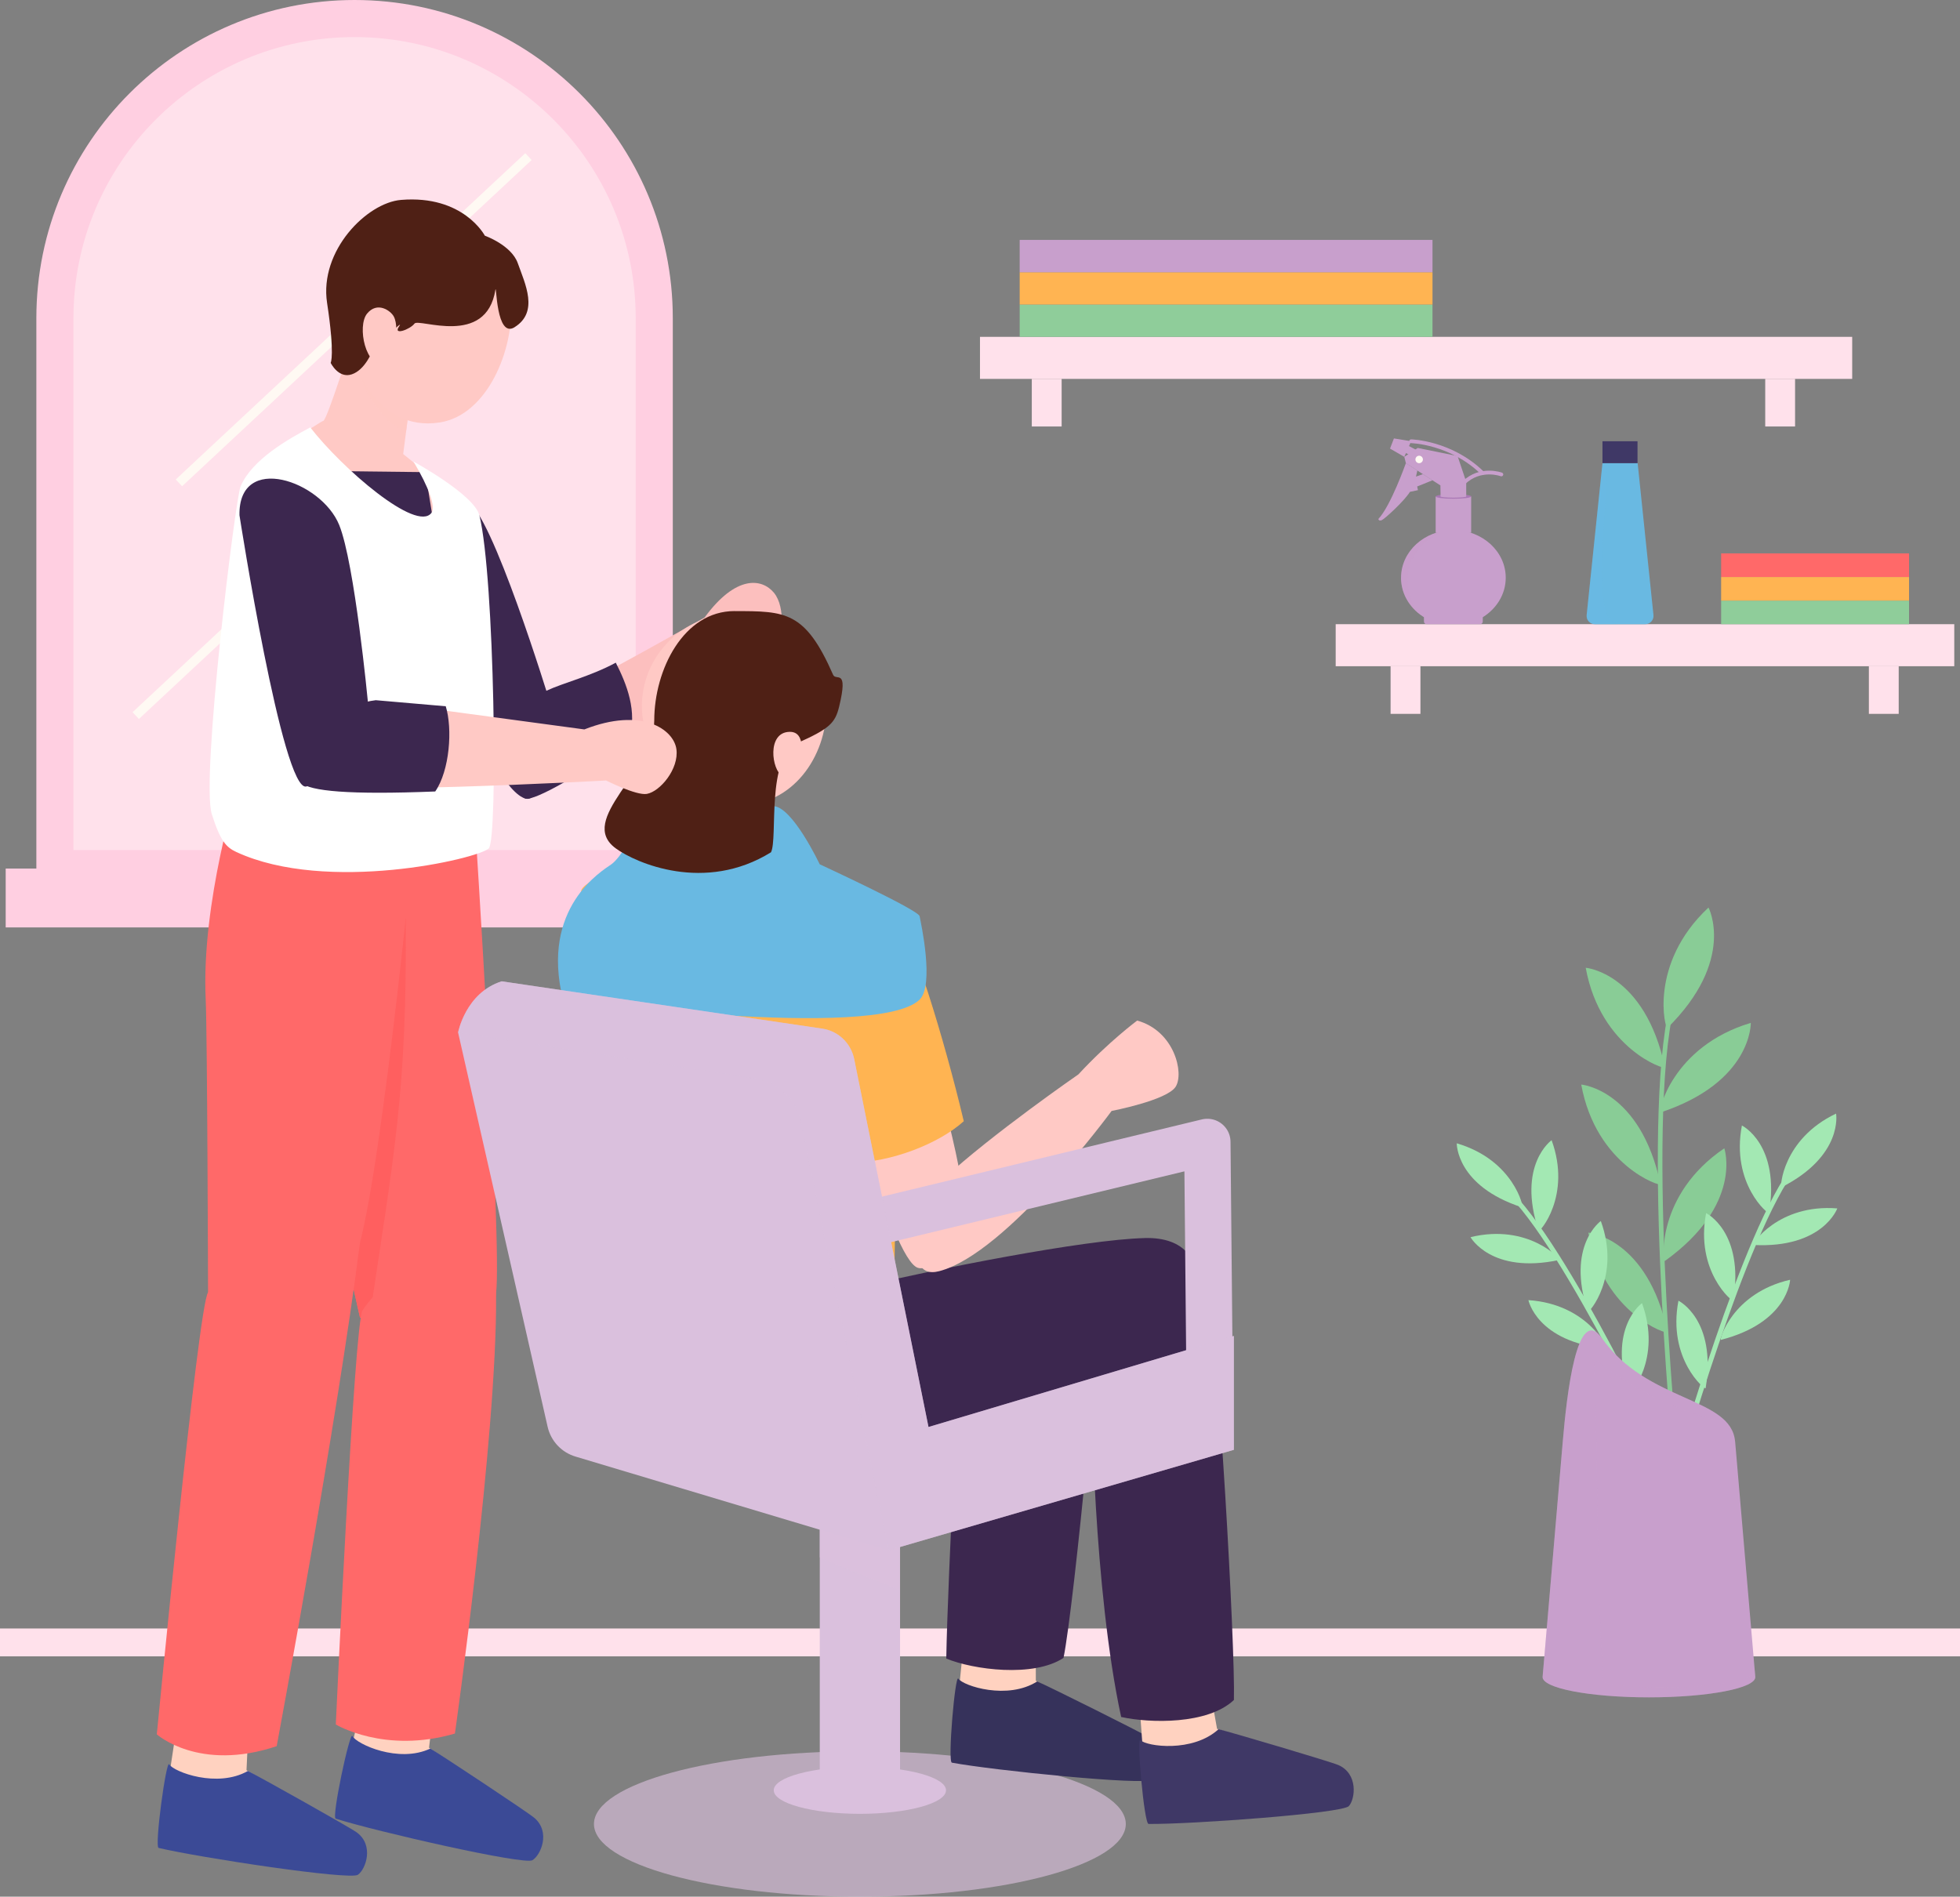 <?xml version="1.0" encoding="UTF-8"?><svg xmlns="http://www.w3.org/2000/svg" viewBox="0 0 451.23 436.72"><rect x="0" y="0" width="451.23" height="436.72" fill="#808080" stroke="none"/><defs><style>.cls-1{stroke:#ffcfe1;stroke-width:8.54px;}.cls-1,.cls-2,.cls-3,.cls-4,.cls-5,.cls-6{fill:none;}.cls-1,.cls-2,.cls-3,.cls-5,.cls-6{stroke-miterlimit:10;}.cls-7{fill:#fff;}.cls-8{fill:#a978b5;}.cls-9{fill:#3b4a96;}.cls-10{opacity:.16;}.cls-10,.cls-11{fill:#69b9e2;}.cls-10,.cls-12,.cls-13,.cls-14,.cls-15,.cls-16{mix-blend-mode:multiply;}.cls-17{isolation:isolate;}.cls-18{fill:#fff9f3;}.cls-19,.cls-13,.cls-14{fill:#c89fcc;}.cls-2{stroke:#fff9f3;stroke-width:2.14px;}.cls-3{stroke-width:.87px;}.cls-3,.cls-6{stroke:#c89fcc;stroke-linecap:round;}.cls-20{fill:#3f3866;}.cls-21{fill:#8fcd9a;}.cls-22{fill:#ff6969;}.cls-23{fill:#ffb452;}.cls-24{fill:#ff5f5f;}.cls-4{stroke:#dac0dd;stroke-linejoin:round;stroke-width:10.68px;}.cls-25{fill:#4f2015;}.cls-26,.cls-15,.cls-16{fill:#dac0dd;}.cls-27{fill:#36325b;}.cls-5{stroke:#ffe1eb;stroke-width:6.41px;}.cls-6{stroke-width:1.75px;}.cls-12{opacity:.61;}.cls-12,.cls-28{fill:#ffc9c5;}.cls-13{opacity:.24;}.cls-29{fill:#ffcfe1;}.cls-30{fill:#a3e8b3;}.cls-31{fill:#3c274f;}.cls-14{opacity:.2;}.cls-32{fill:#ffe1eb;}.cls-33{fill:#ffd2c0;}.cls-34{fill:#fcbfbe;}.cls-35{fill:#89cc96;}.cls-15{opacity:.64;}.cls-16{opacity:.53;}</style></defs><g class="cls-17"><g id="_レイヤー_2"><g id="Design"><g><line class="cls-5" y1="378.17" x2="451.23" y2="378.17"/><g><rect class="cls-29" x="1.31" y="199.99" width="159.5" height="13.55"/><path class="cls-32" d="M81.63,4.27h0c38.08,0,68.99,30.91,68.99,68.99v126.73H12.64V73.26C12.64,35.19,43.56,4.27,81.63,4.27Z"/><g><line class="cls-2" x1="121.66" y1="36.06" x2="41.19" y2="111.18"/><line class="cls-2" x1="93.43" y1="106.72" x2="31.25" y2="164.77"/></g><path class="cls-1" d="M81.63,4.27h0c38.08,0,68.99,30.91,68.99,68.99v126.73H12.64V73.26C12.64,35.19,43.56,4.27,81.63,4.27Z"/></g><g><ellipse class="cls-15" cx="197.96" cy="419.98" rx="61.22" ry="16.74"/><path class="cls-26" d="M178.13,412.22c0,2.99,8.88,5.42,19.83,5.42s19.83-2.43,19.83-5.42-8.88-5.42-19.83-5.42-19.83,2.43-19.83,5.42Z"/><path class="cls-31" d="M135.92,280.49s.63,41.91,4.25,44.72c6.02,4.66,24.36,15.47,48.56,11.75,24.3-3.74,46.02-12.13,46.02-12.13l-98.83-44.33Z"/><g><path class="cls-33" d="M222.56,371.4l-3.37,33.2c1.19,1.51,43.33,5.58,45.09,4.19,1.76-1.38,3.46-5.61-.7-8.38-1.71-1.14-25.11-13.41-25.11-13.41l-.04-15.05-15.87-.56Z"/><path class="cls-27" d="M238.8,387.15c3.14,1.4,24.14,11.84,25.73,12.9,4.16,2.76,2.5,8.34,.74,9.73-1.76,1.38-36.54-2.14-46.13-3.92-1.01-.19,.75-20.4,1.48-19.35,1.19,1.72,11.38,4.98,18.17,.64Z"/></g><path class="cls-31" d="M253.14,292.28c-1.24-5.78-21.27-4.74-31.97,14.49,0,0-3,56.4-3.32,75.12,6.24,2.58,20.08,4.41,26.99-.15,2.44-11.8,9.44-84.18,8.3-89.45Z"/><g><path class="cls-33" d="M261.83,385.44l2.41,33.28c1.43,1.28,43.64-2,45.14-3.66,1.49-1.67,2.44-6.13-2.14-8.13-1.88-.82-27.05-8.86-27.05-8.86l-2.64-14.81-15.72,2.19Z"/><path class="cls-20" d="M280.54,398.15c3.33,.83,25.82,7.49,27.58,8.26,4.58,2,3.91,7.78,2.41,9.45-1.49,1.67-36.36,4.21-46.11,4.11-1.03-.01-2.79-20.22-1.89-19.31,1.47,1.49,12.07,2.93,18.01-2.51Z"/></g><path class="cls-34" d="M166.51,152.58s9.16-1.07,11.3-2.97c2.45-2.18,3.14-9.74,.38-13.11-2.77-3.36-8.77-4.17-15.98,5.69,0,0-25.07,14.22-35.68,19.26-6.39,3.04-9.69,21.5-5.47,22.43,4.22,.94,45.45-31.3,45.45-31.3Z"/><path class="cls-31" d="M278.28,302.23c-2.22-5.48-19.77-1.88-26.98,18.9,0,0,.4,44.57,6.81,74.21,6.6,1.46,19.94,1.78,25.96-3.91,.36-12.05-3.76-84.21-5.79-89.2Z"/><path class="cls-31" d="M263.53,285.07c-13.96,.33-48.67,7.27-63.46,10.83-8.76,2.11-13.66-1.92-15.84,4.03-4.48,12.21,1.75,37.02,4.5,37.02,13.04,0,75.66-21.69,80.27-24.84,6.18-4.22,13.77-27.5-5.46-27.05Z"/><path class="cls-23" d="M166.34,171s4.12,26.06,4.55,27.37c.44,1.31,36.75,13.61,36.75,15.79s-1.84,69.96-1.69,80.38c.1,7-63.11,19.72-69.32,6.38-2.97-6.39-3.67-92.88-2.8-95.93,.87-3.06,23.07-11.6,23.07-11.6l-.18-21.16,9.61-1.22Z"/><path class="cls-28" d="M173.81,200.79c-.44-1.31-1.87-30.59-1.87-30.59l-17,1.47,.98,20.88c8.08,6.49,15.87,10.4,26.27,11.56-2.24-.83-8.29-3.03-8.38-3.32Z"/><rect class="cls-26" x="188.72" y="342.42" width="18.48" height="69.14" transform="translate(395.93 753.98) rotate(180)"/><path class="cls-15" d="M207.2,342.42h-18.48v16.15c6.63,3.13,12.38,5.02,18.48,7.61v-23.77Z"/><g><path class="cls-33" d="M84.91,384.98l-7.43,32.53c.99,1.64,42.32,10.86,44.23,9.71,1.92-1.16,4.12-5.15,.33-8.4-1.55-1.34-23.27-16.4-23.27-16.4l1.82-14.94-15.68-2.51Z"/><path class="cls-9" d="M99.08,402.61c2.95,1.77,22.5,14.72,23.95,15.97,3.79,3.26,1.46,8.59-.46,9.74-1.92,1.16-36-6.62-45.29-9.57-.98-.31,3.25-20.15,3.85-19.02,.97,1.86,10.68,6.34,17.96,2.87Z"/></g><path class="cls-22" d="M67.12,191.82c-1.07,39.13,15.76,111.55,15.76,111.55,0,0,28.9,13.55,31.32-5.55,1.44-11.4-4.9-109.16-4.9-109.16,0,0-41.91-6.62-42.18,3.16Z"/><path class="cls-24" d="M93.41,211.49c-12-1.39-26.09-26.88-26.29-19.67-1.07,39.13,15.76,111.55,15.76,111.55,0,0,.78,.37,2.09,.89,5.77-38.86,8.74-52.46,8.44-92.76Z"/><path class="cls-22" d="M83.46,301.73c-1.93,2.97-6.15,95.34-6.15,95.34,0,0,11.27,6.83,27.42,2.08,0,0,9.69-68.33,9.48-100.74-.05-7.73-21.54-10.87-30.75,3.32Z"/><g><path class="cls-33" d="M41.63,391.24l-5,32.99c1.11,1.57,43.01,7.7,44.83,6.4,1.83-1.3,3.73-5.44-.29-8.4-1.65-1.22-24.42-14.63-24.42-14.63l.7-15.03-15.82-1.34Z"/><path class="cls-9" d="M57.07,407.77c3.07,1.55,23.52,13.01,25.07,14.15,4.02,2.97,2.09,8.46,.26,9.75-1.83,1.3-36.39-3.93-45.88-6.18-1-.24,1.75-20.34,2.43-19.25,1.1,1.78,11.12,5.53,18.12,1.53Z"/></g><path class="cls-28" d="M81.43,77.25s-6.11,19.43-6.99,19.65-14.73,9.53-16.78,11.88c-2.05,2.36-6.95,75.67-5.93,76.84,1.02,1.17,5.68,8.74,5.68,8.74,0,0,50.01,.58,52.96,0,2.94-.58,0-75.7,0-75.7l-17.55-14.11,2.62-20.19-14-7.12Z"/><path class="cls-12" d="M93.53,99.03l1.9-14.67-14-7.12s2.05,6.07,1.2,8.71c3.6,9.35,7.88,12.46,10.91,13.08Z"/><path class="cls-28" d="M79.12,72.26c.69,10.64,7.28,27.34,22.13,25.01,11.01-1.73,17.08-16.86,16.39-27.5s-9.87-18.71-20.51-18.02c-10.64,.69-18.71,9.87-18.02,20.51Z"/><path class="cls-22" d="M54.82,180.75s-8.54,27.15-7.46,49.43c.36,7.42,.54,67.41,.54,67.41,0,0,21,10.71,33.06-6.21,5.7-7.99,14.74-102.11,14.74-102.11l-40.88-8.52Z"/><path class="cls-28" d="M147.78,162.68c0,11.74,11.07,22.68,22.81,22.68s19.7-10.94,19.7-22.68-9.52-21.26-21.26-21.26-21.26,9.52-21.26,21.26Z"/><path class="cls-31" d="M141.77,152.58c-5.82,3.16-12.1,4.63-15.99,6.48-6.39,3.04-8.95,23.89-4.72,24.83,2.07,.46,13.06-5.67,23.72-13.63,2.07-6.41-.54-12.82-3.01-17.67Z"/><path class="cls-31" d="M126.53,161.45s-13.46-44.02-19.01-45.94c-5.55-1.93-14.68,8.88-10.95,22.16,0,0,16.23,44.33,24.49,46.22,5.23,1.2,5.47-22.43,5.47-22.43Z"/><path class="cls-31" d="M76.94,108.47l20.97,.24,2.91,17.91s-12.71-1.96-23.89-18.16Z"/><path class="cls-7" d="M55.39,111.99c2.67-6.28,11.19-10.99,16.04-13.58,7.34,9.48,24.49,24.27,27.91,19.67,1.01-1.36-.58-5.82-4.15-11.81,0,0,14,7.64,15.18,12.4,3.49,14.07,4.31,74.61,2.15,76.68-2.51,2.41-37.27,10.46-58.08,.84-2.37-1.09-3.71-2.53-5.68-8.74-2.54-8.02,5.41-72.59,6.63-75.46Z"/><path class="cls-22" d="M47.9,297.58c-2.28,3.06-11.8,101.76-11.8,101.76,0,0,9.71,8.72,27.6,2.72,0,0,14-74.98,19.15-115.82,1.15-9.11-24.03-3.29-34.95,11.35Z"/><path class="cls-25" d="M118.46,75.34c5.64-3.51,2.44-9.97,.74-14.75-1.48-4.16-7.58-6.32-7.58-6.32,0,0-4.91-9.43-19.3-8.24-7.84,.65-18.86,11.67-17.02,23.72,1.83,12.05,.83,13.8,.83,13.8,0,0,1.78,3.68,4.87,2.64,3.1-1.04,4.74-5.42,4.74-5.42,0,0,7.67-7.79,6.14-5.61-1.52,2.18,2.57,.68,3.54-.65,.97-1.33,16.51,5.49,18.63-7.78,.26-1.65,.14,11.27,4.41,8.62Z"/><path class="cls-28" d="M90.66,72.88c-.73-1.36-3.81-3.55-6.16-.66-2.34,2.89-.34,12.68,4.15,11.58,1.76-.43,3.54-8.06,2.01-10.92Z"/><path class="cls-28" d="M255.91,255.8s12.69-2.43,14.73-5.55c2.03-3.12-.27-12.9-8.84-15.26,0,0-6.66,4.95-13.53,12.39,0,0-20.04,13.86-31,24.03-4.5,4.17-10.67,23.8-1.03,21.28,15.64-4.09,39.68-36.9,39.68-36.9Z"/><path class="cls-28" d="M204.17,215.64s-12.7-2.06-11.68,24.65c0,0,12.64,49.81,18.85,51.64,4.78,1.4,10.95-12.4,9.66-21.44-1.41-9.9-13.35-54.32-16.83-54.84Z"/><path class="cls-23" d="M221.88,258.16c-4.5-19.06-12.29-44.13-14.57-44.47,0,0-21.16,2.02-20.14,28.73,0,0,4.48,11.51,8.56,25.33,9.45-.08,20.49-4.45,26.15-9.59Z"/><path class="cls-11" d="M188.72,199.02s-6.32-13.41-10.73-13.4c-4.42,0-29.16,0-30.62,3.21s-4.46,8.65-6.64,10.19c-2.18,1.54-16.35,9.93-11.12,31.15,0,0,72.24,9.59,82.1,0,3.45-3.35,.29-17.76,0-19.22-.29-1.46-22.99-11.94-22.99-11.94Z"/><polyline class="cls-4" points="278.62 333.22 277.95 262.94 192.36 283.6"/><path class="cls-26" d="M284.06,307.62v26.21l-79.49,23.14-72.05-21.58c-3.25-.96-5.7-3.59-6.45-6.88l-20.61-90.77s1.73-9.16,10.04-11.79l73.76,10.89c3.7,.53,6.64,3.33,7.39,6.99l17.11,84.74,70.3-20.96Z"/><path class="cls-25" d="M169.11,140.7c-11.74,0-18.49,13.49-18.49,25.23s-17.96,22.76-8.85,29.42c4.63,3.38,20.51,10.32,35.73,.89,1.63-3.29-1.19-21.9,6.1-25.16,7.35-3.29,8.67-4.58,9.59-8.39,2.18-9.04-.72-5.77-1.4-7.33-6.42-14.65-10.94-14.65-22.68-14.65Z"/><path class="cls-28" d="M184.27,176.08c.14-1.6,1.46-7.63-2.48-7.57-5.3,.08-4.15,8.81-1.67,10.19,1.47,.82,3.86,.62,4.15-2.62Z"/><path class="cls-16" d="M213.76,328.57l70.3-20.96v26.21l-79.49,23.14-20.14-98.58c-1.07-5.22-5.27-9.22-10.53-10.04l-68.45-10.6s1.73-9.16,10.04-11.79l73.76,10.89c3.7,.53,6.64,3.33,7.39,6.99l17.11,84.74Z"/><path class="cls-28" d="M139.52,179.7s6.94,3.51,9.38,3.1c3.05-.52,7.45-5.76,6.82-10.31-.62-4.55-7.98-9.74-21.19-4.54l-48.89-6.6c-11.11,1.29-19.61,15.69-16.34,18.86s70.21-.5,70.21-.5Z"/><path class="cls-31" d="M86.46,161.23c-11.11,1.29-20.42,15.8-17.15,18.98,2.03,1.96,11.05,2.82,30.89,2.03,3.33-4.84,4.02-14.41,2.42-19.62l-16.15-1.4Z"/><path class="cls-31" d="M84.69,161.55s-3.04-31.89-6.6-40.67c-4.13-10.2-23.22-16.77-22.96-2.25,0,0,9.95,63.97,15.4,62.46,11.54-3.2,14.16-19.54,14.16-19.54Z"/></g><rect class="cls-32" x="225.61" y="77.56" width="200.8" height="9.68"/><rect class="cls-32" x="307.5" y="143.72" width="142.41" height="9.68"/><g><rect class="cls-32" x="237.54" y="87.23" width="6.87" height="10.97"/><rect class="cls-32" x="406.39" y="87.23" width="6.87" height="10.97"/></g><g><rect class="cls-32" x="320.14" y="153.4" width="6.87" height="10.97"/><rect class="cls-32" x="430.25" y="153.4" width="6.87" height="10.97"/></g><g><line class="cls-6" x1="322.71" y1="102.82" x2="326.72" y2="104.93"/><g><path class="cls-19" d="M322.54,133.02c0,3.96,2.3,7.44,5.75,9.37,1.83,1.03,3.99,.86,6.3,.86s4.62,.12,6.5-.97c3.34-1.95,5.56-5.37,5.56-9.25,0-6.07-5.4-10.98-12.05-10.98s-12.05,4.92-12.05,10.98Z"/><path class="cls-14" d="M322.54,133.02c0-5.53,4.49-10.1,10.33-10.86-12.26,4.81-9.12,16.03-5.92,19.35-2.69-2.01-4.41-5.06-4.41-8.49Z"/><path class="cls-19" d="M328.43,143.72h12.33c.33,0,.6-.27,.6-.6v-1.08h-13.54v1.08c0,.33,.27,.6,.6,.6Z"/><rect class="cls-19" x="330.52" y="114.31" width="8.17" height="8.37"/><path class="cls-8" d="M330.52,114.31c0,.29,1.83,.52,4.09,.52s4.09-.23,4.09-.52-1.83-.52-4.09-.52-4.09,.23-4.09,.52Z"/><polygon class="cls-19" points="331.61 111.77 323.66 106.64 323.3 105.19 326.38 103.14 335.56 105.01 337.55 110.93 337.55 114.31 331.65 114.31 331.61 111.77"/><path class="cls-19" d="M323.66,106.64s-3.5,9.9-6.34,12.86c0,0,.09,.57,.79,.27,.69-.3,5.16-4.38,6.49-6.52l1.84-.39-.18-.85,3.53-1.42-2.2-1.42-1.6,.57,.31-1.41-2.64-1.7Z"/><path class="cls-18" d="M325.86,105.79c0,.48,.39,.86,.86,.86s.86-.39,.86-.86-.39-.86-.86-.86-.86,.39-.86,.86Z"/><polygon class="cls-19" points="324.87 101.6 323.3 105.19 320.01 103.29 320.91 100.95 324.87 101.6"/><path class="cls-3" d="M324.87,101.6s9.18,.21,16.42,7.31"/><path class="cls-3" d="M345.64,109.24s-4.82-1.8-8.68,1.95"/></g><path class="cls-19" d="M337.55,114.29c0,.17-1.32,.3-2.95,.3s-2.95-.14-2.95-.3,1.32-.3,2.95-.3,2.95,.14,2.95,.3Z"/></g><g><g><path class="cls-35" d="M385.14,334.72c-.08-.81-7.8-80.93,.02-106.13l1.02,.32c-7.76,24.99-.06,104.9,.02,105.71l-1.06,.1Z"/><path class="cls-35" d="M383.87,236.71c-.48,.48-4.45-14.75,9.46-27.75,0,0,6.38,12.08-9.46,27.75Z"/><path class="cls-35" d="M382.24,256.16c-.64,.21,2.58-15.19,20.83-20.64,0,0,.34,13.65-20.83,20.64Z"/><path class="cls-35" d="M383.3,290.34c-.55,.4-2.1-15.26,13.67-25.94,0,0,4.42,12.92-13.67,25.94Z"/><path class="cls-35" d="M383.31,245.78c.14,.66-14.82-4.22-18.25-22.95,0,0,13.61,1.15,18.25,22.95Z"/><path class="cls-35" d="M382.28,272.67c.14,.66-14.82-4.22-18.25-22.95,0,0,13.61,1.15,18.25,22.95Z"/><path class="cls-35" d="M383.92,306.76c.14,.66-14.82-4.22-18.25-22.95,0,0,13.61,1.15,18.25,22.95Z"/></g><g><path class="cls-30" d="M386.22,339.67l-1.03-.29c.64-2.29,15.86-56.34,27.69-71.22l.84,.67c-11.69,14.72-27.34,70.29-27.5,70.85Z"/><path class="cls-30" d="M410.15,273.37c-.44,.22,.17-11.08,12.55-16.96,0,0,1.74,9.67-12.55,16.96Z"/><path class="cls-30" d="M403.64,286.66c-.49-.03,5.69-9.51,19.34-8.42,0,0-3.33,9.24-19.34,8.42Z"/><path class="cls-30" d="M396.2,308.51c-.47,.12,2.57-10.78,15.92-13.84,0,0-.4,9.82-15.92,13.84Z"/><path class="cls-30" d="M407.28,279.3c-.08,.48-8.84-6.69-6.26-20.15,0,0,8.83,4.32,6.26,20.15Z"/><path class="cls-30" d="M399.04,299.47c-.08,.48-8.84-6.69-6.26-20.15,0,0,8.83,4.32,6.26,20.15Z"/><path class="cls-30" d="M392.67,319.64c-.08,.48-8.84-6.69-6.26-20.15,0,0,8.83,4.32,6.26,20.15Z"/></g><g><path class="cls-30" d="M384.57,339.68c-.24-.53-24.49-52.92-38.37-65.6l.72-.79c14.04,12.83,37.62,63.78,38.62,65.94l-.97,.45Z"/><path class="cls-30" d="M350.44,278.01c.47,.15-1.93-10.92-15.07-14.76,0,0-.18,9.82,15.07,14.76Z"/><path class="cls-30" d="M358.97,290.11c.48-.1-7.12-8.49-20.43-5.25,0,0,4.75,8.6,20.43,5.25Z"/><path class="cls-30" d="M369.78,310.5c.49,.05-4.25-10.24-17.91-11.14,0,0,1.95,9.63,17.91,11.14Z"/><path class="cls-30" d="M354.22,283.41c.15,.46,7.67-8.01,2.99-20.88,0,0-8.03,5.66-2.99,20.88Z"/><path class="cls-30" d="M365.55,302.02c.15,.46,7.67-8.01,2.99-20.88,0,0-8.03,5.66-2.99,20.88Z"/><path class="cls-30" d="M375.03,320.93c.15,.46,7.67-8.01,2.99-20.88,0,0-8.03,5.66-2.99,20.88Z"/></g><path class="cls-19" d="M399.45,331.91s0,0,0,0c-.88-10.31-20.13-8.9-30.62-23.73-5.83-8.25-8.17,13.41-9.05,23.73,0,0,0,0,0,0,0,.02-3.48,40.63-4.64,54.17-.22,2.6,10.73,4.74,24.48,4.74s24.7-2.14,24.48-4.74l-4.64-54.17Z"/><path class="cls-13" d="M369.1,386.89c-1.76-27.06-1.1-50.55-2.12-73.97,7.81,6.14,18.21,12.02,30.54,14.64-5.25-5.94-19.98-7.06-28.69-19.38-5.83-8.25-8.17,13.41-9.05,23.73,0,0,0,0,0,0,0,.02-3.48,40.63-4.64,54.17-.22,2.6,10.73,4.74,24.48,4.74s24.7-2.14,24.48-4.74l-.13-1.5c.13,4.85-34.42,4.85-34.86,2.31Z"/></g><rect class="cls-21" x="396.24" y="138.29" width="43.26" height="5.43"/><rect class="cls-23" x="396.24" y="132.86" width="43.26" height="5.43"/><rect class="cls-22" x="396.24" y="127.42" width="43.26" height="5.43"/><rect class="cls-21" x="234.75" y="70.12" width="95.04" height="7.44"/><rect class="cls-23" x="234.75" y="62.68" width="95.04" height="7.44"/><rect class="cls-19" x="234.75" y="55.24" width="95.04" height="7.44"/><path class="cls-11" d="M377.01,106.64h-8.09l-3.64,34.98c-.12,1.13,.77,2.11,1.9,2.11h11.58c1.13,0,2.02-.98,1.9-2.11l-3.64-34.98Z"/><path class="cls-10" d="M369.9,108.72c0-.39-.13-1.72,1.4-2.08h-2.38l-3.64,34.98c-.12,1.13,.77,2.11,1.9,2.11h5.55c-6.69-.38-2.83-23.64-2.83-35Z"/><rect class="cls-20" x="368.92" y="101.6" width="8.07" height="5.04"/></g></g></g></g></svg>